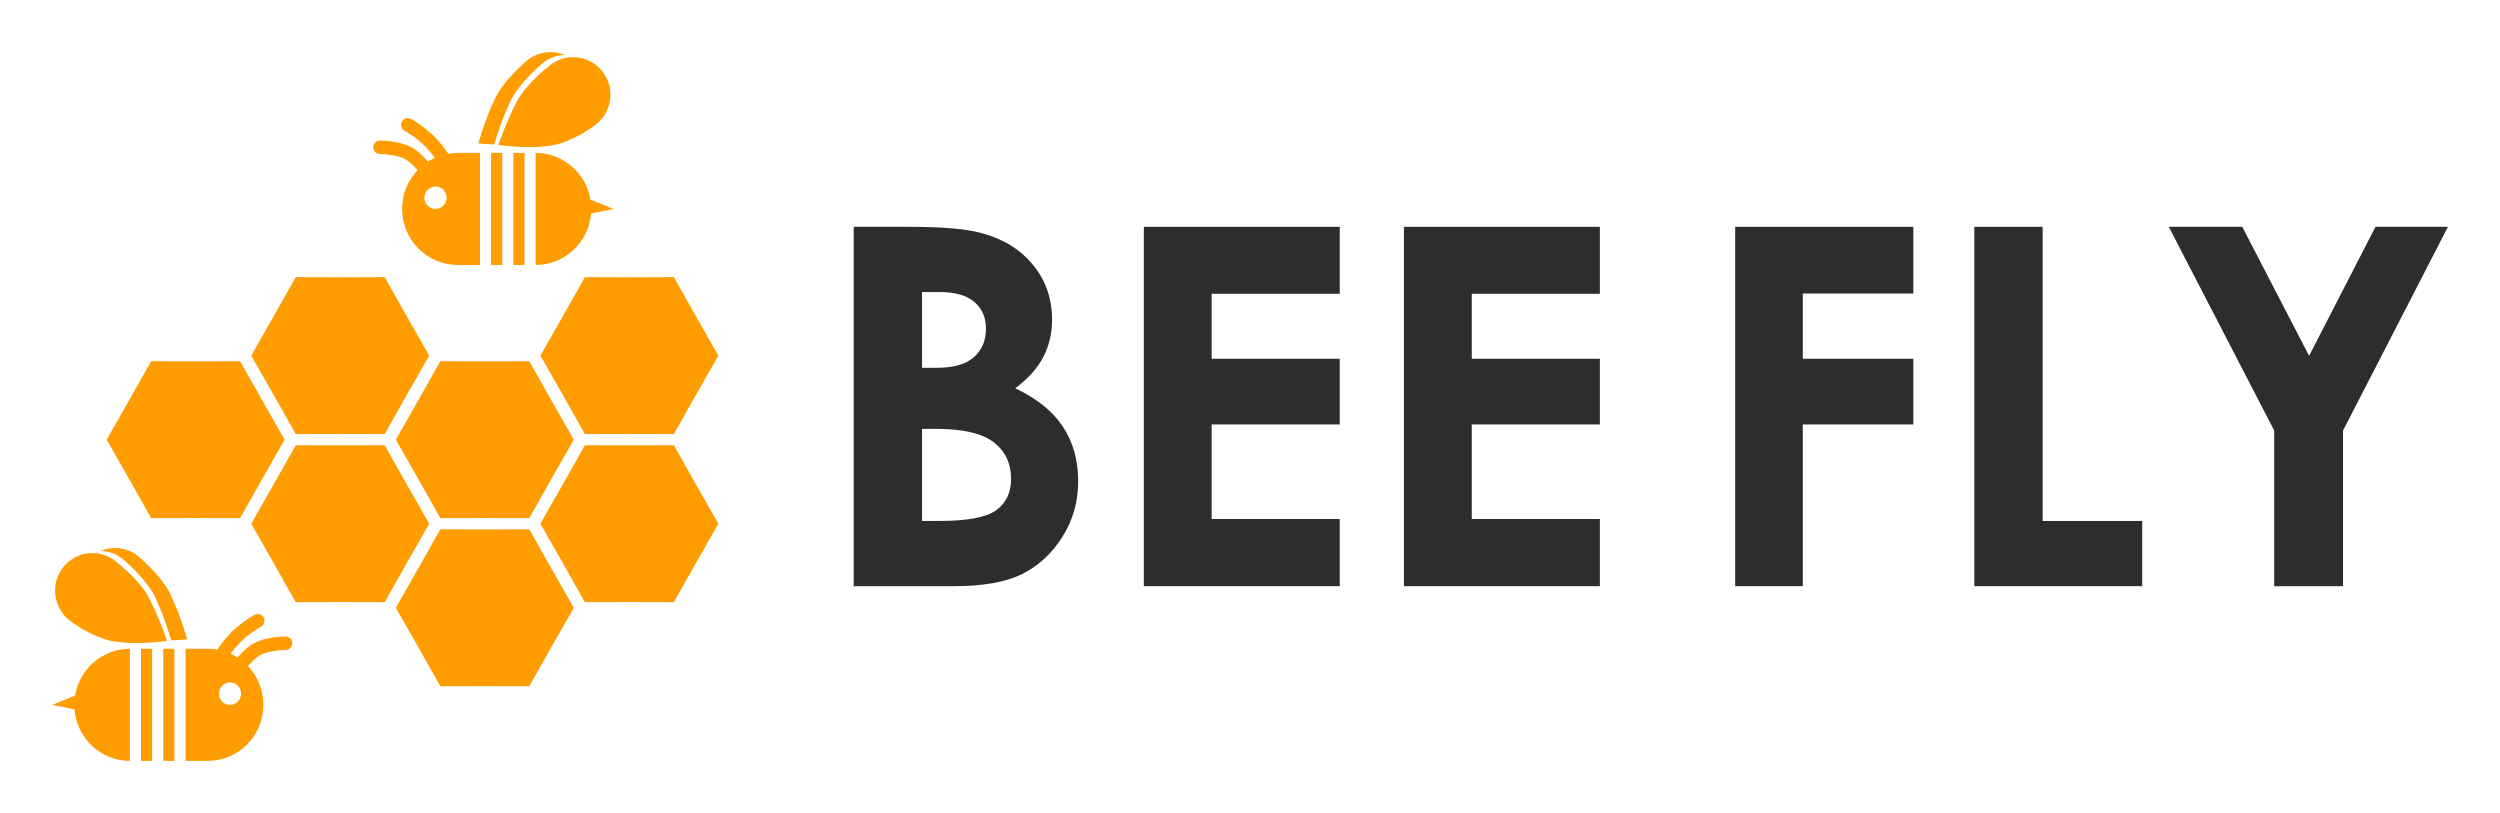 <svg width="246" height="80" viewBox="0 0 246 80" fill="none" xmlns="http://www.w3.org/2000/svg">
<path d="M48.633 14.208C47.706 14.188 47.069 14.114 47.069 14.114C47.069 14.114 47.689 11.849 48.697 9.713C49.425 8.168 51.093 6.637 51.725 6.068C52.811 5.091 54.313 4.884 55.574 5.409C54.739 5.432 53.908 5.743 53.236 6.347C52.604 6.916 50.936 8.447 50.208 9.992C49.372 11.764 48.803 13.625 48.633 14.208Z" fill="#FF9C00"/>
<path d="M54.557 14.259C52.057 14.755 49.048 14.259 49.048 14.259C49.048 14.259 49.298 13.493 49.728 12.438C50.032 11.693 50.426 10.805 50.885 9.941C51.686 8.434 53.424 6.984 54.082 6.447C55.658 5.161 57.971 5.407 59.247 6.994C60.523 8.583 60.28 10.913 58.704 12.199C58.08 12.709 56.197 13.932 54.557 14.259Z" fill="#FF9C00"/>
<path fill-rule="evenodd" clip-rule="evenodd" d="M39.824 12.879C39.694 12.813 39.595 12.71 39.534 12.589C39.441 12.408 39.433 12.188 39.53 11.992C39.693 11.664 40.087 11.532 40.411 11.695C40.462 11.721 40.522 11.754 40.59 11.791C40.833 11.927 41.173 12.142 41.555 12.426C41.938 12.709 42.362 13.061 42.771 13.473C43.338 14.045 43.792 14.646 44.107 15.126C44.411 15.073 44.723 15.045 45.042 15.045H47.231V26.073H45.042C42.02 26.073 39.57 23.605 39.57 20.559C39.57 19.079 40.149 17.735 41.09 16.745L41.013 16.658L40.921 16.555C40.795 16.417 40.667 16.287 40.541 16.168C40.289 15.934 40.043 15.746 39.824 15.636C39.654 15.55 39.456 15.477 39.242 15.415C39.014 15.35 38.768 15.297 38.522 15.256C38.05 15.18 37.621 15.155 37.382 15.155C37.251 15.155 37.128 15.116 37.026 15.049C36.845 14.931 36.725 14.726 36.725 14.493C36.725 14.127 37.019 13.831 37.382 13.831C37.69 13.831 38.19 13.861 38.731 13.95C39.267 14.038 39.888 14.189 40.411 14.453C40.957 14.727 41.478 15.212 41.886 15.657L41.98 15.76L42.106 15.905C42.324 15.765 42.552 15.64 42.789 15.533C42.54 15.186 42.22 14.791 41.842 14.409C41.021 13.582 40.132 13.034 39.824 12.879ZM41.759 19.456C41.759 20.066 42.249 20.559 42.853 20.559C43.458 20.559 43.948 20.066 43.948 19.456C43.948 18.847 43.458 18.354 42.853 18.354C42.249 18.354 41.759 18.847 41.759 19.456Z" fill="#FF9C00"/>
<path d="M49.42 15.045H48.325V26.073H49.42V15.045Z" fill="#FF9C00"/>
<path d="M50.514 15.045H51.608V26.073H50.514V15.045Z" fill="#FF9C00"/>
<path d="M58.1 19.647C57.669 17.035 55.416 15.045 52.703 15.045V26.073C55.576 26.073 57.932 23.842 58.157 21.004L60.363 20.559L58.1 19.647Z" fill="#FF9C00"/>
<path d="M24.723 34.991L26.919 31.135L29.1 27.271L33.478 27.28L37.855 27.271L40.036 31.135L42.233 34.991L40.036 38.846L37.855 42.711L33.478 42.702L29.1 42.711L26.919 38.846L24.723 34.991Z" fill="#FF9C00"/>
<path d="M10.496 43.262L12.693 39.407L14.874 35.542L19.251 35.551L23.628 35.542L25.809 39.407L28.006 43.262L25.809 47.118L23.628 50.982L19.251 50.973L14.874 50.982L12.693 47.118L10.496 43.262Z" fill="#FF9C00"/>
<path d="M26.919 47.678L24.723 51.534L26.919 55.389L29.1 59.254L33.478 59.245L37.855 59.254L40.036 55.389L42.233 51.534L40.036 47.678L37.855 43.814L33.478 43.823L29.1 43.814L26.919 47.678Z" fill="#FF9C00"/>
<path d="M53.176 34.991L55.373 31.135L57.554 27.271L61.931 27.28L66.308 27.271L68.489 31.135L70.686 34.991L68.489 38.846L66.308 42.711L61.931 42.702L57.554 42.711L55.373 38.846L53.176 34.991Z" fill="#FF9C00"/>
<path d="M55.373 47.678L53.176 51.534L55.373 55.389L57.554 59.254L61.931 59.245L66.308 59.254L68.489 55.389L70.686 51.534L68.489 47.678L66.308 43.814L61.931 43.823L57.554 43.814L55.373 47.678Z" fill="#FF9C00"/>
<path d="M38.95 43.262L41.146 39.407L43.327 35.542L47.704 35.551L52.082 35.542L54.263 39.407L56.459 43.262L54.263 47.118L52.082 50.982L47.704 50.973L43.327 50.982L41.146 47.118L38.95 43.262Z" fill="#FF9C00"/>
<path d="M41.146 55.95L38.95 59.805L41.146 63.661L43.327 67.525L47.704 67.516L52.082 67.525L54.263 63.661L56.459 59.805L54.263 55.95L52.082 52.085L47.704 52.094L43.327 52.085L41.146 55.95Z" fill="#FF9C00"/>
<path d="M18.416 62.913C18.416 62.913 17.78 62.986 16.852 63.007C16.683 62.424 16.113 60.563 15.277 58.79C14.549 57.246 12.881 55.714 12.25 55.145C11.578 54.541 10.746 54.231 9.911 54.207C11.172 53.683 12.675 53.89 13.761 54.866C14.392 55.435 16.06 56.967 16.788 58.511C17.796 60.648 18.416 62.913 18.416 62.913Z" fill="#FF9C00"/>
<path d="M16.437 63.057C16.437 63.057 13.428 63.554 10.929 63.057C9.288 62.731 7.406 61.507 6.781 60.998C5.205 59.712 4.962 57.381 6.238 55.793C7.515 54.205 9.827 53.96 11.403 55.246C12.061 55.783 13.8 57.233 14.601 58.739C15.06 59.603 15.454 60.492 15.758 61.237C16.187 62.291 16.437 63.057 16.437 63.057Z" fill="#FF9C00"/>
<path fill-rule="evenodd" clip-rule="evenodd" d="M25.952 61.388C25.89 61.508 25.791 61.612 25.662 61.678C25.354 61.833 24.465 62.381 23.643 63.208C23.265 63.589 22.946 63.984 22.696 64.331C22.934 64.439 23.162 64.564 23.379 64.704L23.505 64.558L23.6 64.455C24.008 64.01 24.529 63.526 25.074 63.251C25.597 62.987 26.219 62.836 26.754 62.748C27.295 62.66 27.795 62.63 28.104 62.63C28.466 62.63 28.76 62.926 28.76 63.292C28.76 63.525 28.641 63.729 28.46 63.848C28.357 63.914 28.235 63.953 28.104 63.953C27.865 63.953 27.435 63.978 26.964 64.055C26.717 64.095 26.471 64.148 26.243 64.214C26.03 64.275 25.832 64.349 25.662 64.435C25.442 64.544 25.196 64.733 24.945 64.967C24.818 65.085 24.69 65.216 24.564 65.353L24.473 65.457L24.395 65.544C25.337 66.534 25.915 67.878 25.915 69.358C25.915 72.403 23.465 74.872 20.443 74.872H18.255V63.843H20.443C20.762 63.843 21.075 63.871 21.379 63.924C21.694 63.445 22.147 62.844 22.715 62.272C23.123 61.859 23.547 61.507 23.93 61.224C24.312 60.941 24.653 60.725 24.896 60.59C24.963 60.552 25.023 60.52 25.074 60.494C25.398 60.33 25.793 60.463 25.955 60.79C26.052 60.986 26.044 61.207 25.952 61.388ZM22.632 69.358C23.236 69.358 23.726 68.864 23.726 68.255C23.726 67.645 23.236 67.152 22.632 67.152C22.028 67.152 21.538 67.645 21.538 68.255C21.538 68.864 22.028 69.358 22.632 69.358Z" fill="#FF9C00"/>
<path d="M17.16 63.843H16.066V74.872H17.16V63.843Z" fill="#FF9C00"/>
<path d="M13.877 63.843H14.971V74.872H13.877V63.843Z" fill="#FF9C00"/>
<path d="M12.783 63.843C10.069 63.843 7.817 65.834 7.385 68.445L5.122 69.358L7.329 69.802C7.553 72.64 9.909 74.872 12.783 74.872V63.843Z" fill="#FF9C00"/>
<path d="M84.004 57.68V22.32H89.55C92.767 22.32 95.12 22.528 96.609 22.945C98.722 23.506 100.402 24.547 101.651 26.07C102.9 27.592 103.524 29.387 103.524 31.454C103.524 32.801 103.236 34.027 102.659 35.132C102.099 36.222 101.179 37.248 99.898 38.209C102.043 39.219 103.612 40.485 104.604 42.007C105.597 43.514 106.093 45.301 106.093 47.368C106.093 49.355 105.581 51.166 104.556 52.801C103.532 54.435 102.211 55.661 100.595 56.478C98.978 57.28 96.745 57.68 93.896 57.68H84.004ZM90.726 28.738V36.19H92.191C93.824 36.19 95.032 35.846 95.817 35.156C96.617 34.467 97.017 33.53 97.017 32.344C97.017 31.238 96.641 30.365 95.889 29.724C95.136 29.067 93.992 28.738 92.455 28.738H90.726ZM90.726 42.2V51.262H92.407C95.192 51.262 97.065 50.91 98.025 50.204C99.002 49.499 99.49 48.474 99.49 47.127C99.49 45.605 98.922 44.403 97.785 43.522C96.649 42.64 94.76 42.2 92.119 42.2H90.726Z" fill="#2E2D2D"/>
<path d="M112.552 22.32H131.832V28.906H119.226V35.301H131.832V41.767H119.226V51.07H131.832V57.68H112.552V22.32Z" fill="#2E2D2D"/>
<path d="M138.146 22.32H157.427V28.906H144.821V35.301H157.427V41.767H144.821V51.07H157.427V57.68H138.146V22.32Z" fill="#2E2D2D"/>
<path d="M170.744 22.32H188.272V28.882H177.395V35.301H188.272V41.767H177.395V57.68H170.744V22.32Z" fill="#2E2D2D"/>
<path d="M194.274 22.32H200.997V51.262H210.793V57.68H194.274V22.32Z" fill="#2E2D2D"/>
<path d="M213.41 22.32H220.637L227.216 35.012L233.747 22.32H240.878L230.553 42.368V57.68H223.783V42.368L213.41 22.32Z" fill="#2E2D2D"/>
</svg>
